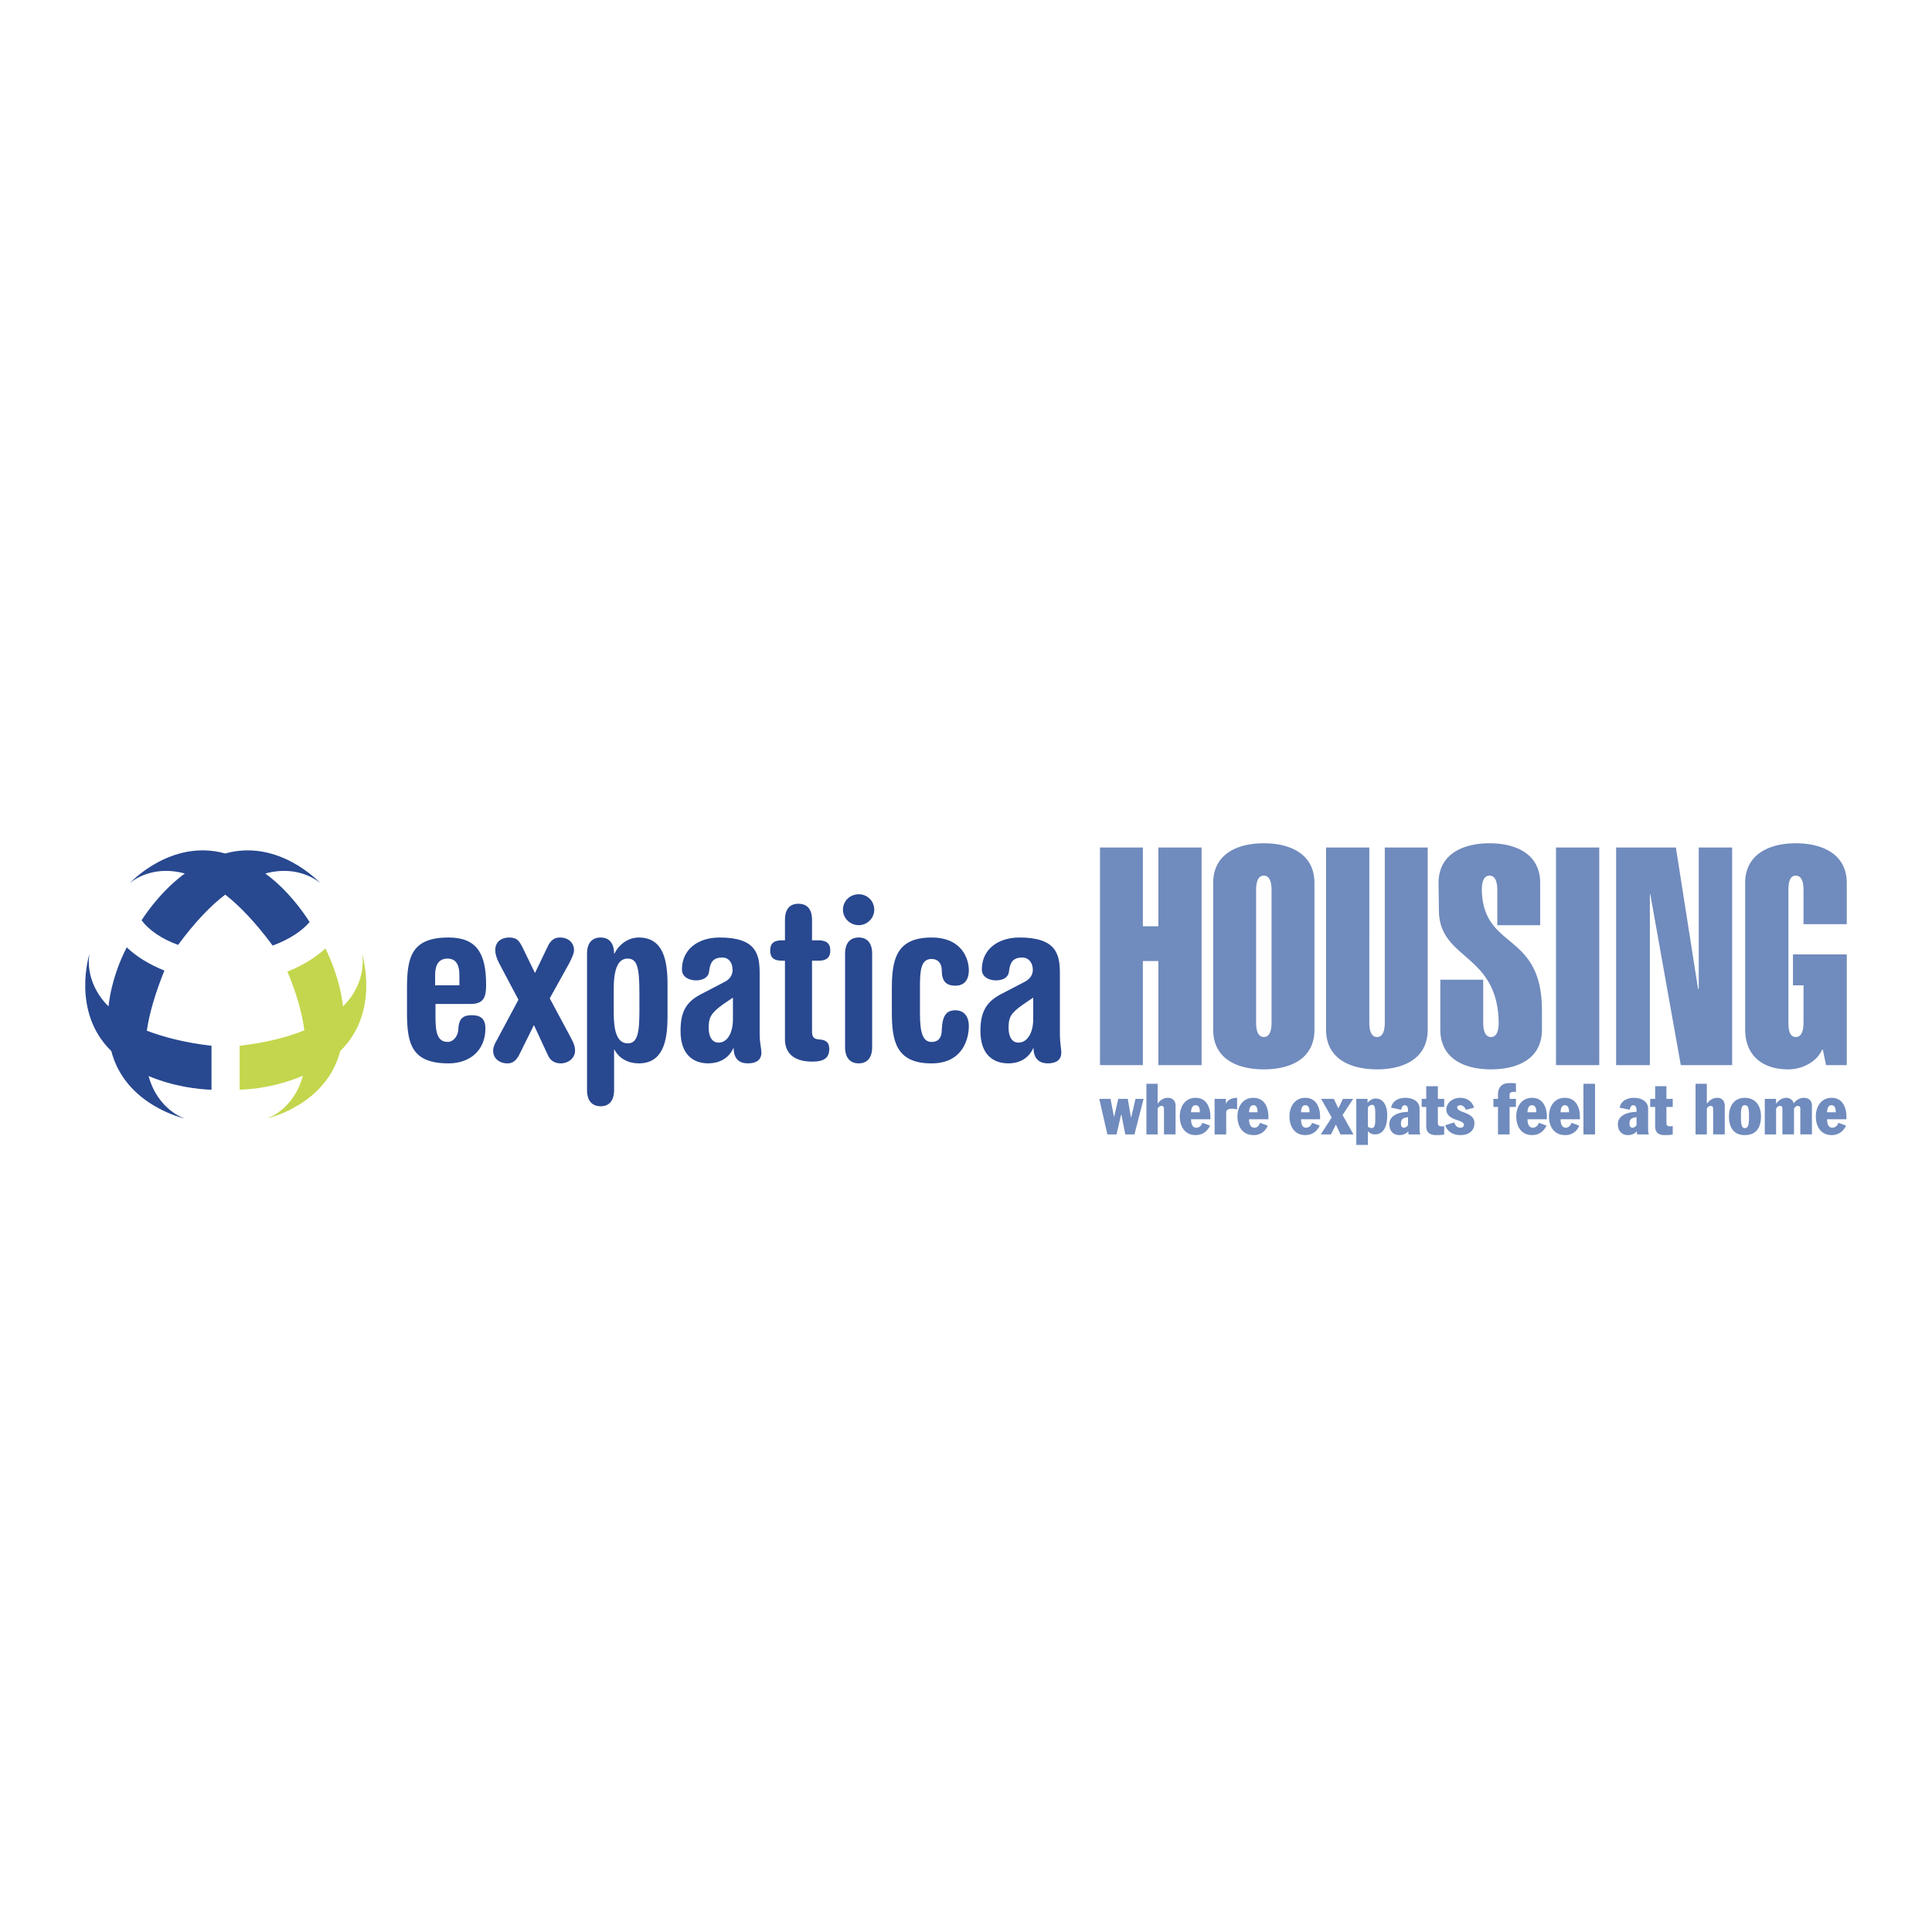 <svg xmlns="http://www.w3.org/2000/svg" width="2500" height="2500" viewBox="0 0 192.756 192.756"><g fill-rule="evenodd" clip-rule="evenodd"><path fill="#fff" d="M0 0h192.756v192.756H0V0z"/><path fill="#708bbd" d="M110.482 113.179h.913l.457-1.964h.033l.386 1.964h.913l.912-3.543h-.807l-.422 1.824h-.035l-.314-1.824h-.948l-.422 1.824-.349-1.824h-1.123l.806 3.543zM114.377 113.179h1.121v-2.596l.07-.07a.37.37 0 0 1 .316-.175c.211 0 .246.14.246.315v2.525h1.156v-2.841c0-.491-.279-.807-.771-.807-.385 0-.771.21-.982.561h-.035v-1.964h-1.121v5.052zM120.76 111.671v-.246c0-.947-.385-1.894-1.473-1.894-1.053 0-1.578.876-1.578 1.858s.49 1.859 1.578 1.859c1.018 0 1.367-.807 1.438-.947l-.771-.28c-.07.28-.314.491-.596.491-.457 0-.525-.526-.525-.842h1.927v.001zm-1.928-.702c0-.315.104-.701.455-.701.387 0 .42.386.42.701h-.875zM121.182 113.179h1.156V110.9c.105-.211.246-.281.633-.281.141 0 .281.035.455.07v-1.157c-.455 0-.982.175-1.121.631v-.526h-1.123v3.542zM126.549 111.671v-.246c0-.947-.387-1.894-1.51-1.894-1.051 0-1.578.876-1.578 1.858s.492 1.859 1.613 1.859a1.435 1.435 0 0 0 1.404-.947l-.771-.28c-.07.28-.281.491-.562.491-.455 0-.525-.526-.525-.842h1.929v.001zm-1.93-.702c0-.315.105-.701.42-.701.387 0 .422.386.422.701h-.842zM131.705 111.671v-.246c0-.947-.387-1.894-1.473-1.894-1.053 0-1.58.876-1.58 1.858s.492 1.859 1.58 1.859c1.016 0 1.367-.807 1.438-.947l-.771-.28c-.07.28-.316.491-.598.491-.455 0-.49-.526-.49-.842h1.894v.001zm-1.894-.702c0-.315.07-.701.422-.701.385 0 .42.386.42.701h-.842zM133.949 111.249l1.053-1.613h-1.018l-.455.947-.457-.947h-1.261l1.052 1.859-1.088 1.684h1.018l.49-.982.457.982h1.297l-1.088-1.93zM136.475 110.513c.035-.14.246-.28.422-.28.316 0 .316.386.316 1.228 0 .667 0 1.088-.387 1.088a.651.651 0 0 1-.352-.141v-1.895h.001zm-1.157 3.718h1.156v-1.368c.211.21.422.315.703.315.982 0 1.227-1.017 1.227-1.895 0-1.087-.455-1.684-1.156-1.684-.281 0-.562.141-.809.421v-.386h-1.121v4.597zM140.475 110.935c-.771 0-1.859.28-1.859 1.228 0 .701.422 1.087 1.018 1.087.35 0 .666-.141.877-.386 0 .105 0 .21.035.315h1.191c-.068-.035-.104-.175-.104-.561v-2c0-.771-.738-1.087-1.404-1.087s-1.297.28-1.438.981l1.018.211c0-.176.104-.456.35-.456.211 0 .316.21.316.421v.247zm0 1.332c-.141.176-.281.246-.387.246-.209 0-.314-.141-.314-.386 0-.526.244-.597.701-.667v.807zM142.299 112.372c0 .632.385.877.982.877.244 0 .596 0 .807-.07v-.842c-.07.035-.176.035-.246.035-.385 0-.385-.175-.385-.421v-1.509h.631v-.807h-.631v-1.263h-1.158v1.263h-.457v.807h.457v1.93zM147.068 110.513c-.209-.701-.807-.981-1.367-.981-1.018 0-1.402.736-1.402 1.122 0 1.228 1.754.982 1.754 1.578 0 .176-.141.281-.352.281-.352 0-.492-.246-.631-.526l-.877.28c.174.562.701.982 1.508.982.842 0 1.402-.421 1.402-1.192 0-1.157-1.719-.982-1.719-1.579 0-.104.105-.21.316-.21.281 0 .455.245.561.456l.807-.211zM149.455 113.179h1.156v-2.736h.633v-.807h-.633v-.386c0-.21.105-.315.422-.315.035 0 .141 0 .211.035v-.877c-.211-.035-.352-.035-.598-.035-.736 0-1.191.315-1.191 1.192v.386h-.457v.807h.457v2.736zM154.33 111.671v-.246c0-.947-.385-1.894-1.473-1.894-1.053 0-1.578.876-1.578 1.858s.49 1.859 1.578 1.859c1.018 0 1.367-.807 1.438-.947l-.771-.28c-.07.28-.316.491-.596.491-.457 0-.527-.526-.527-.842h1.929v.001zm-1.93-.702c0-.315.105-.701.422-.701.42 0 .455.386.455.701h-.877zM157.627 111.671v-.246c0-.947-.385-1.894-1.508-1.894-1.053 0-1.578.876-1.578 1.858s.49 1.859 1.613 1.859a1.431 1.431 0 0 0 1.402-.947l-.771-.28c-.07.28-.314.491-.561.491-.457 0-.525-.526-.525-.842h1.928v.001zm-1.928-.702c0-.315.104-.701.42-.701.387 0 .422.386.422.701h-.842zM157.979 113.179h1.158v-5.051h-1.158v5.051zM163.275 110.935c-.771 0-1.859.28-1.859 1.228 0 .701.422 1.087 1.018 1.087.35 0 .666-.141.877-.386 0 .105 0 .21.035.315h1.191c-.068-.035-.104-.175-.104-.561v-2c0-.771-.736-1.087-1.404-1.087-.666 0-1.297.28-1.438.981l1.018.211c0-.176.105-.456.35-.456.211 0 .316.21.316.421v.247zm0 1.332c-.141.176-.281.246-.387.246-.209 0-.314-.141-.314-.386 0-.526.244-.597.701-.667v.807zM165.135 112.372c0 .632.35.877.947.877.244 0 .596 0 .807-.07v-.842c-.07.035-.176.035-.246.035-.385 0-.385-.175-.385-.421v-1.509h.631v-.807h-.631v-1.263h-1.123v1.263h-.492v.807h.492v1.93zM169.168 113.179h1.123v-2.596l.07-.07a.368.368 0 0 1 .314-.175c.211 0 .246.14.246.315v2.525h1.158v-2.841c0-.491-.281-.807-.736-.807-.422 0-.771.21-1.018.561h-.035v-1.964h-1.123v5.052h.001zM172.5 111.39c0 1.123.492 1.859 1.58 1.859 1.121 0 1.613-.736 1.613-1.859 0-1.052-.527-1.858-1.613-1.858-1.053-.001-1.58.806-1.58 1.858zm1.193 0c0-.807.07-1.122.387-1.122.35 0 .42.315.42 1.122 0 .912-.105 1.158-.42 1.158-.281 0-.387-.246-.387-1.158zM176.078 113.179h1.123v-2.596l.07-.07a.37.37 0 0 1 .316-.175c.209 0 .244.14.244.315v2.525h1.158v-2.596l.07-.07c.07-.105.176-.175.281-.175.244 0 .279.14.279.315v2.525h1.158v-2.876c0-.526-.352-.771-.807-.771-.387 0-.771.21-1.018.561-.035-.315-.385-.561-.701-.561-.422 0-.771.21-1.018.561h-.035v-.456h-1.123v3.544h.003zM184.217 111.671v-.246c0-.947-.385-1.894-1.473-1.894-1.053 0-1.578.876-1.578 1.858s.49 1.859 1.578 1.859c1.018 0 1.367-.807 1.438-.947l-.771-.28c-.07.28-.316.491-.596.491-.457 0-.527-.526-.527-.842h1.929v.001zm-1.93-.702c0-.315.105-.701.422-.701.42 0 .42.386.455.701h-.877zM114.025 106.269V95.886h1.543v10.383h4.315V84.555h-4.315v7.858h-1.543v-7.858h-4.279v21.714h4.279zM121.041 102.726c0 2.912 2.385 3.964 5.051 3.964s5.051-1.052 5.051-3.964V88.098c0-2.876-2.385-3.964-5.051-3.964s-5.051 1.087-5.051 3.964v14.628zm5.822-.702c0 .596-.104 1.438-.771 1.438-.666 0-.771-.842-.771-1.438V88.8c0-.597.105-1.438.771-1.438.668 0 .771.842.771 1.438v13.224zM142.439 84.555h-4.279v17.469c0 .596-.105 1.438-.773 1.438-.666 0-.771-.842-.771-1.438V84.555h-4.314v18.17c0 2.912 2.422 3.964 5.086 3.964 2.631 0 5.053-1.052 5.053-3.964v-18.17h-.002zM153.664 92.307v-4.209c0-2.876-2.385-3.964-5.051-3.964s-5.088 1.087-5.088 3.964l.035 2.701c0 5.017 5.859 4.245 5.965 11.226 0 .596-.105 1.438-.773 1.438-.666 0-.771-.842-.771-1.438v-4.28h-4.279v4.981c0 2.912 2.422 3.964 5.051 3.964 2.666 0 5.088-1.052 5.088-3.964v-1.895c0-7.962-5.859-5.963-6-12.031 0-.597.105-1.438.773-1.438.666 0 .771.842.771 1.438v3.507h4.279zM159.557 106.269V84.555h-4.315v21.714h4.315zM164.607 106.269V89.255l.036-.069 3.052 17.083h5.121V84.555h-3.332v14.101h-.07l-2.211-14.101h-5.963v21.714h3.367zM182.182 106.269h2.07v-11.05h-5.367v3.087h1.053v3.719c0 .596-.105 1.438-.771 1.438s-.736-.842-.736-1.438V88.8c0-.597.07-1.438.736-1.438s.771.842.771 1.438v3.402h4.314v-4.104c0-2.876-2.42-3.964-5.086-3.964-2.631 0-5.051 1.087-5.051 3.964v14.627c0 2.351 1.473 3.964 4.314 3.964 1.332 0 2.807-.701 3.367-1.964h.07l.316 1.544z"/><path d="M43.413 98.306v-1.018c0-.946.316-1.648 1.228-1.648s1.193.702 1.193 1.648v1.018h-2.421zm-2.807 2.736c0 3.087.456 5.051 4.139 5.051 2.175 0 3.684-1.333 3.684-3.473 0-1.087-.597-1.333-1.368-1.333-.772 0-1.298.246-1.333 1.438-.035.632-.491 1.228-1.052 1.228-1.123 0-1.228-1.122-1.228-2.561v-1.228h3.543c1.368 0 1.508-.842 1.508-1.93 0-3.122-.947-4.7-3.753-4.7-3.683 0-4.139 1.964-4.139 5.017v2.491h-.001zM51.726 99.744l-1.894-3.578c-.316-.596-.421-1.018-.421-1.368 0-.877.667-1.263 1.368-1.263.771 0 1.017.281 1.403 1.087l1.193 2.456 1.263-2.631c.281-.597.631-.912 1.228-.912.842 0 1.403.526 1.403 1.263 0 .315-.14.632-.491 1.333l-1.93 3.473 2.07 3.858c.386.702.456 1.018.456 1.368 0 .702-.631 1.263-1.438 1.263-.597 0-1.053-.28-1.298-.877l-1.368-2.946-1.474 2.981c-.315.597-.666.842-1.157.842-.807 0-1.438-.49-1.438-1.263 0-.351.14-.666.386-1.087l2.139-3.999zM61.233 98.621c0-2.455.701-2.981 1.368-2.981.947 0 1.193.772 1.193 3.473v1.719c0 2.07-.141 3.263-1.158 3.263-1.087 0-1.403-1.263-1.403-3.017v-2.457zm-2.666 10.138c0 1.088.526 1.614 1.368 1.614.807 0 1.333-.526 1.333-1.614v-4.033h.035c.491.912 1.403 1.367 2.42 1.367 2.42 0 2.876-2.21 2.876-4.665V98.2c0-2.455-.456-4.665-2.876-4.665-.947 0-1.929.596-2.42 1.613h-.035c0-1.087-.526-1.613-1.333-1.613-.842 0-1.368.526-1.368 1.613v13.611zM73.125 101.708c0 1.299-.527 2.315-1.438 2.315-.597 0-.982-.526-.982-1.474 0-1.017.211-1.473 1.438-2.35l.982-.667v2.176zm2.665-4.63c0-1.93-.386-3.543-3.999-3.543-2.07 0-3.753 1.122-3.753 3.192 0 .807.807 1.087 1.403 1.087.702 0 1.228-.315 1.298-.842.105-.947.386-1.438 1.333-1.438.667 0 1.018.561 1.018 1.228 0 .49-.246.947-.842 1.228l-2.42 1.263c-1.438.771-1.929 1.789-1.929 3.613 0 2.279 1.193 3.227 2.771 3.227.982 0 2-.421 2.491-1.508l.035-.035c0 1.192.667 1.543 1.403 1.543.877 0 1.368-.351 1.368-1.087 0-.351-.175-1.018-.175-1.789v-6.139h-.002zM78.315 95.851h-.281c-.807 0-1.192-.281-1.192-1.018 0-.736.386-1.017 1.192-1.017h.281v-2.035c0-1.123.526-1.613 1.333-1.613.842 0 1.368.491 1.368 1.613v2.035h.631c.772 0 1.193.281 1.193 1.017 0 .737-.421 1.018-1.193 1.018h-.631v7.016c0 .526.105.807.737.842.596.035.982.245.982.947 0 .912-.562 1.263-1.684 1.263-2.104 0-2.736-1.088-2.736-2.21v-7.858zM84.314 95.148c0-1.087.526-1.613 1.368-1.613.807 0 1.333.526 1.333 1.613v9.331c0 1.088-.526 1.613-1.333 1.613-.842 0-1.368-.525-1.368-1.613v-9.331zm1.368-5.928c.842 0 1.543.667 1.543 1.543 0 .842-.702 1.543-1.543 1.543-.877 0-1.579-.702-1.579-1.543.001-.876.702-1.543 1.579-1.543zM88.979 98.727c0-2.876.351-5.191 3.964-5.191 3.087 0 3.718 2.21 3.718 3.263 0 1.087-.561 1.543-1.333 1.543-.912 0-1.368-.421-1.368-1.543 0-.737-.421-1.123-1.017-1.123-1.087 0-1.158 1.193-1.158 2.807v2.631c0 1.999.315 2.841 1.158 2.841.526 0 1.017-.245 1.017-1.228.07-1.509.526-1.93 1.368-1.93.807 0 1.333.562 1.333 1.579 0 1.192-.561 3.718-3.718 3.718-3.613 0-3.964-2.314-3.964-5.191v-2.176zM103.082 101.708c0 1.299-.562 2.315-1.475 2.315-.596 0-.982-.526-.982-1.474 0-1.052.211-1.473 1.475-2.35l.982-.667v2.176zm2.664-4.63c0-1.93-.42-3.543-4.033-3.543-2.07 0-3.754 1.122-3.754 3.192 0 .807.807 1.087 1.404 1.087.736 0 1.227-.315 1.297-.842.105-.947.387-1.438 1.334-1.438.666 0 1.053.561 1.053 1.228 0 .49-.281.947-.879 1.228l-2.42 1.263c-1.402.771-1.93 1.789-1.93 3.613 0 2.279 1.193 3.227 2.807 3.227.982 0 1.965-.421 2.457-1.508l.033-.035c0 1.192.703 1.543 1.404 1.543.877 0 1.367-.351 1.367-1.087 0-.351-.141-1.018-.141-1.789v-6.139h.001zM17.771 94.271c1.684-2.28 3.228-3.894 4.701-5.016 1.438 1.123 3.017 2.771 4.735 5.086 1.614-.596 2.912-1.438 3.684-2.35-.702-1.087-2.175-3.192-4.42-4.841 3.473-.947 5.507.982 5.507.982s-4.104-4.49-9.506-2.981c-5.438-1.508-9.541 2.981-9.541 2.981s2.034-1.929 5.507-.982c-2.14 1.579-3.578 3.543-4.314 4.666.735.983 1.998 1.86 3.647 2.455zM14.648 102.831c.246-1.684.807-3.648 1.754-5.998-1.474-.597-2.771-1.368-3.753-2.316-.632 1.193-1.543 3.368-1.824 5.893-2.526-2.525-1.895-5.262-1.895-5.262s-1.859 5.788 2.175 9.717c1.403 5.438 7.331 6.735 7.331 6.735s-2.666-.807-3.613-4.245c2.49 1.053 4.981 1.333 6.279 1.368v-4.385c-2.7-.315-4.805-.876-6.454-1.507z" fill="#284890"/><path d="M36.117 95.148s.631 2.736-1.895 5.262c-.28-2.455-1.157-4.56-1.754-5.788-1.017.947-2.315 1.719-3.788 2.315.947 2.28 1.473 4.21 1.684 5.858-1.649.666-3.753 1.228-6.454 1.543v4.385c1.298-.035 3.788-.315 6.314-1.402-.947 3.473-3.613 4.279-3.613 4.279s5.928-1.298 7.332-6.735c4.033-3.928 2.174-9.717 2.174-9.717z" fill="#c4d64d"/></g></svg>